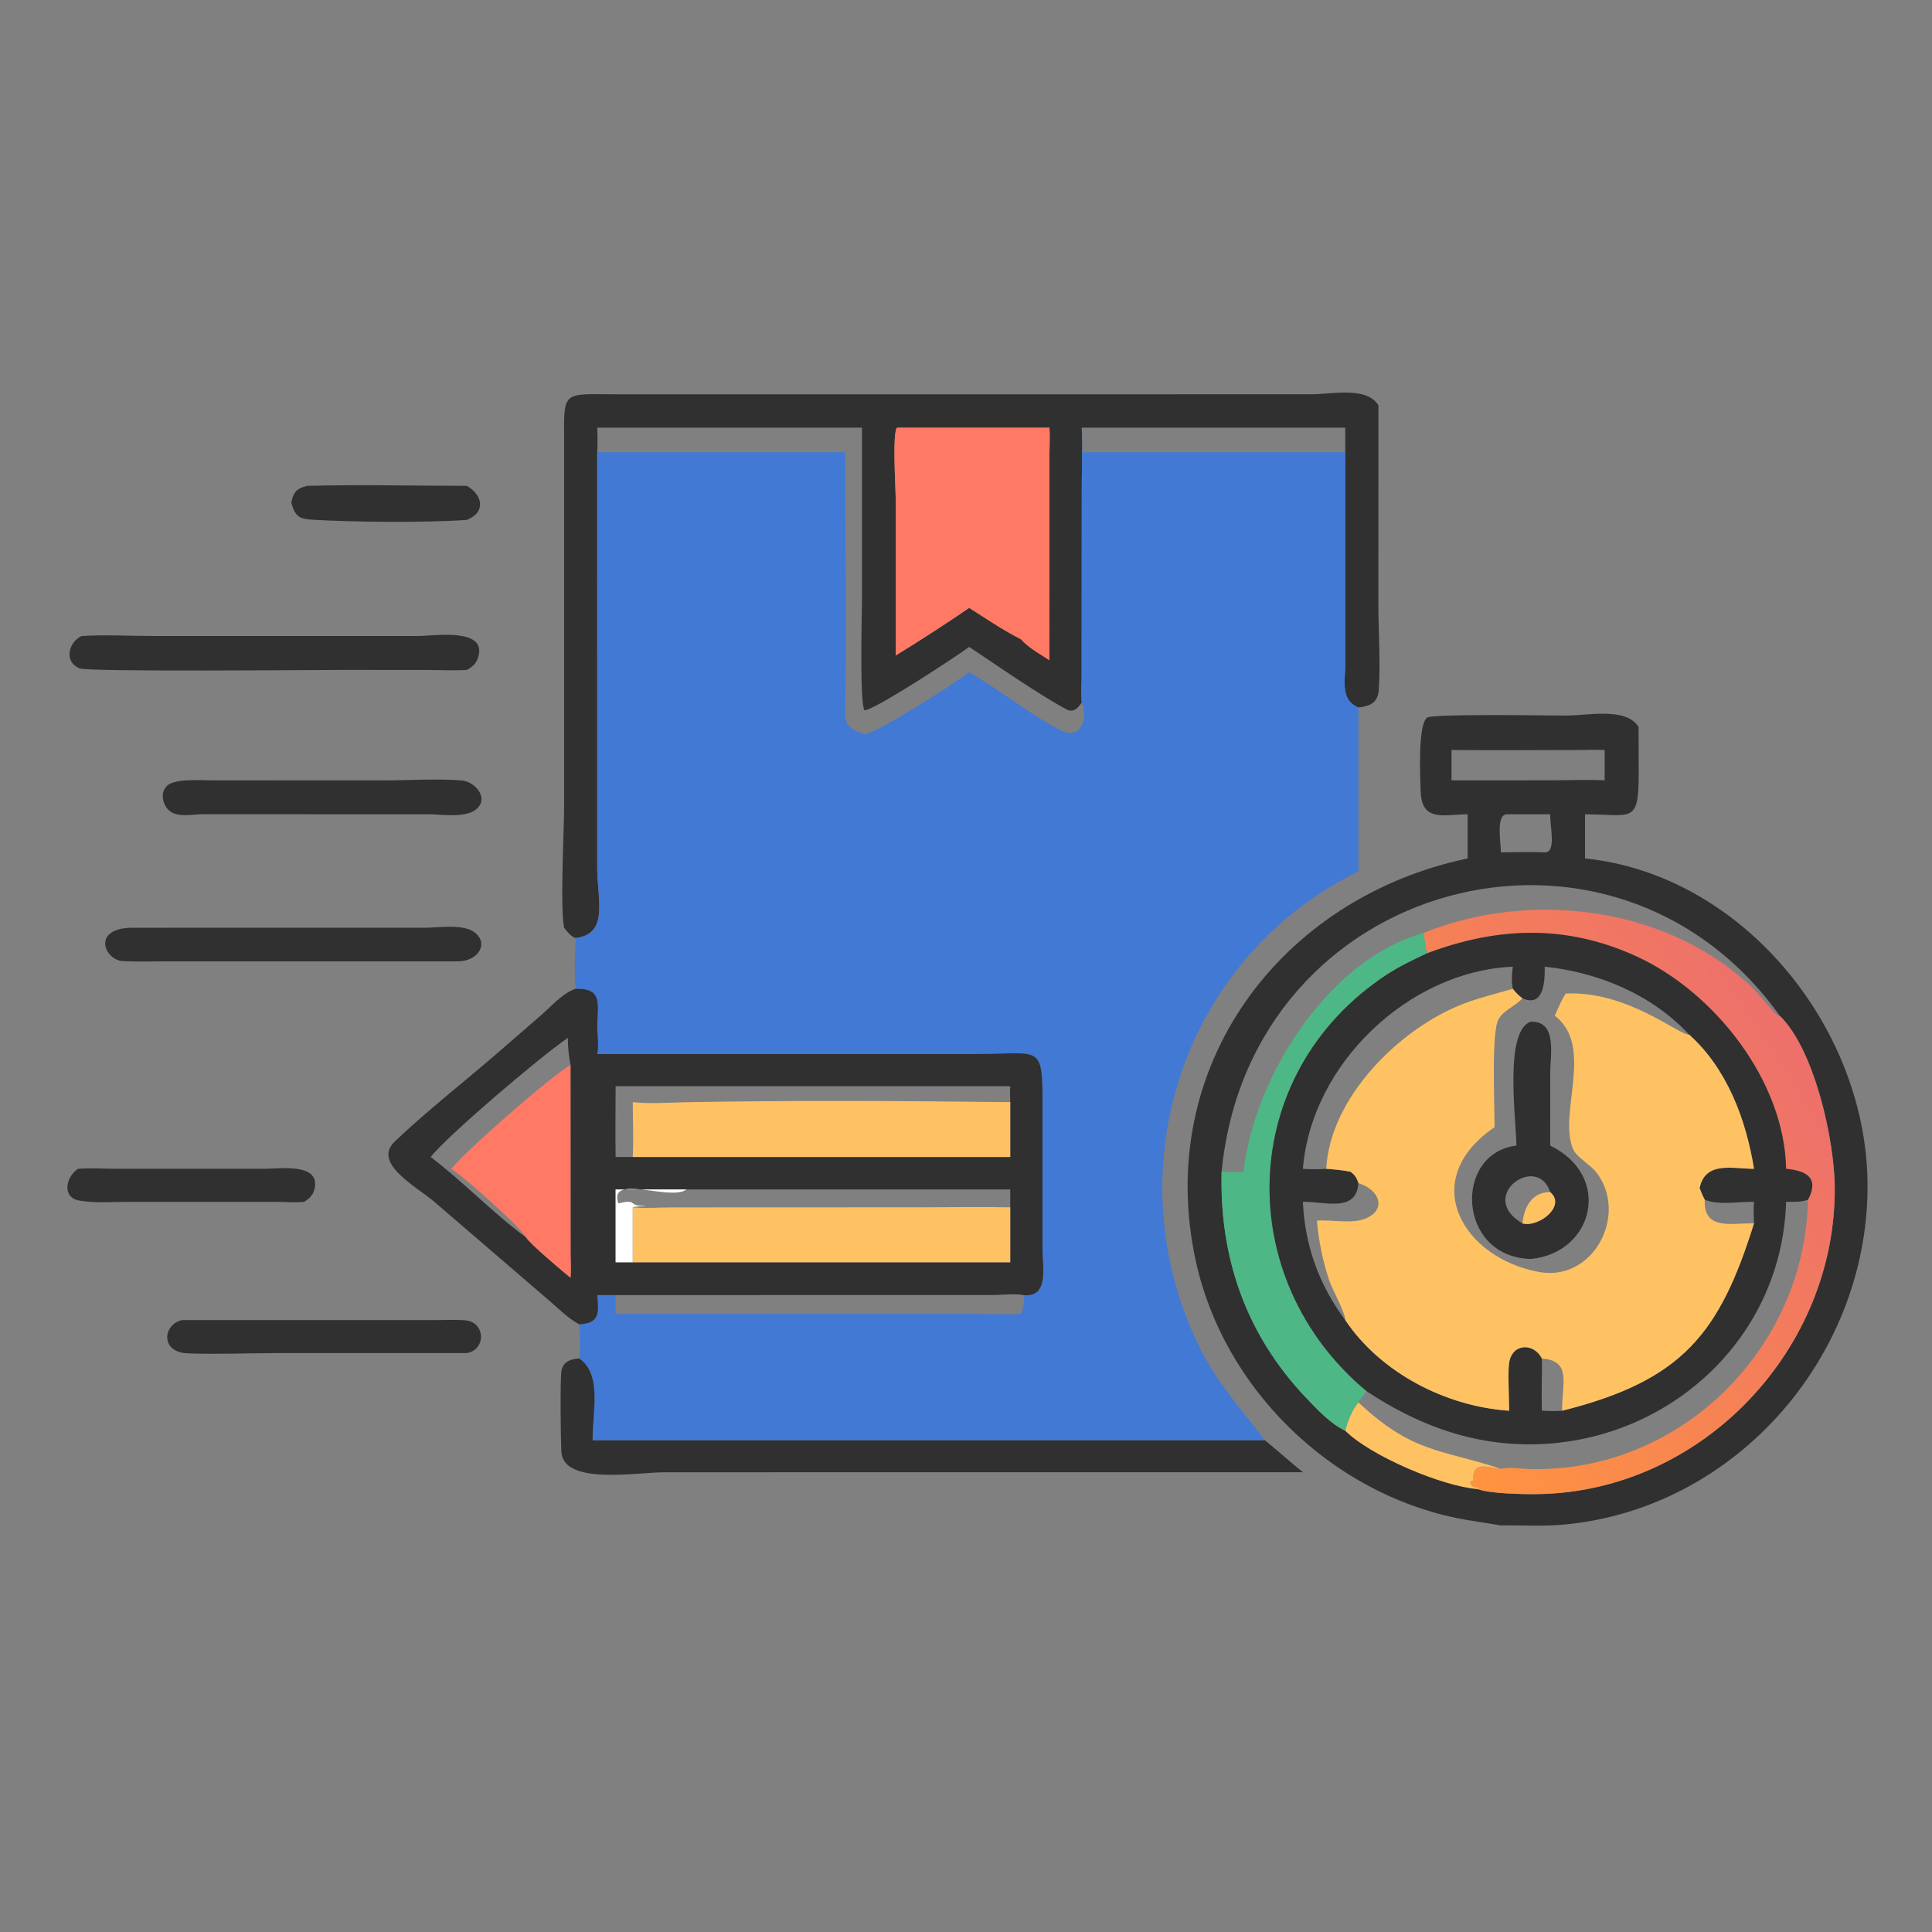 <?xml version="1.0" encoding="UTF-8"?> <svg xmlns="http://www.w3.org/2000/svg" width="1024" height="1024"><rect width="100%" height="100%" fill="#808080" stroke="none"/><path fill="#303030" d="M573.364 226.672c.378 11.856-.004 23.742-.006 35.604l-.058 96.544c-.018 4.402-.402 9.166.064 13.528-2.038 2.9-4.406 5.64-8.074 3.652-15.374-8.334-36.76-23.246-51.596-33.118-7.572 5.584-50.87 33.922-55.544 33.578-2.608-4.894-1.278-51.93-1.27-60.82v-88.968H316.538c.174 4.374.264 8.654 0 13.03l.004 220.186c.028 16.616 6.378 35.19-11.432 37.284-2.776-1.012-4.328-3.248-6.122-5.446-2.176-12.138 0-50.26.002-64.54l.008-189.744c.064-31.792-2.61-28.412 30.916-28.424l364.672-.03c11.708-.016 29.508-4.29 36.006 5.78l-.02 104.902c-.01 14.4 1.126 31.378.232 45.464-.456 7.174-3.968 8.934-10.802 9.854-9.666-3.922-6.998-14.136-7.002-22.806l.012-112.48v-13.03zm-96.674 0-1.354.082c-2.464 3.95-.562 32.54-.566 38.998l-.016 81.662a951 951 0 0 0 38.94-25.222c9.014 5.734 17.928 11.79 27.456 16.64 3.996 4.498 10.036 7.79 15.056 11.104l.032-108.82c.018-4.79.31-9.668-.032-14.444z"></path><path fill="#FF7964" d="m474.754 347.414.016-81.662c.004-6.458-1.898-35.048.566-38.998l1.354-.082h79.516c.342 4.776.05 9.654.032 14.444l-.032 108.82c-5.02-3.314-11.06-6.606-15.056-11.104-9.528-4.85-18.442-10.906-27.456-16.64a951 951 0 0 1-38.94 25.222"></path><path fill="#4179D5" d="M573.364 372.348c-.466-4.362-.082-9.126-.064-13.528l.058-96.544c.002-11.862.384-23.748.006-35.604.32 4.376.312 8.652 0 13.03h139.648L713 352.182c.004 8.67-2.664 18.884 7.002 22.806v86.88c-94.042 46.074-130.152 159.832-83.9 252.85 8.994 18.09 22.17 32.866 34.394 48.704H314.112c-.274-14.742 5.288-34.786-7.052-43.37.904-3.46.03-13.9 0-18.116 10.886-.588 10.39-6.19 9.478-15.496h9.754v9.968l189.704.014c8.34.024 16.828.38 25.154-.014 1.472-3.488 1.878-6.21 1.452-9.968 13.52 1.414 9.946-15.162 9.936-23.708l.004-73.302c.132-37.01.156-30.794-34.468-30.77l-201.536.016c1.118-5.22-.148-10.596.014-15.88.342-11.014 2.698-19.048-11.442-18.712-.692-8.65-.46-18.248 0-26.912 17.81-2.094 11.46-20.668 11.432-37.284l-.004-220.186h131.48c.006 46.5.528 93.072 0 139.564.14 6.328 5.338 8.506 10.746 9.956 8.968-2.56 44.848-25.478 54.93-32.886 15.86 9.114 33.312 23.146 48.812 30.874 10.304 5.138 14.364-6.388 10.858-14.862"></path><path fill="#303030" d="M154.361 266.434c1.16-5.512 2.827-7.648 8.552-8.932 28.079-.728 56.367-.004 84.469 0 8.214 4.562 10.56 13.966 0 18.064-21.92 1.542-60.348 1.204-82.09-.126-7.147-.438-8.87-2.09-10.93-9.006"></path><path fill="#303030" d="M247.382 355.074c-7.32.45-14.886.024-22.236.02l-44.572-.018c-12.838-.004-133.049 1.092-138.14-.782-8.702-3.206-6.293-13.852.78-17.176 11.754-.816 26.556-.01 38.714-.008l139.79.002c7.694-.002 36.736-4.732 31.712 11.23-1.094 3.476-2.926 5.068-6.048 6.732"></path><path fill="#303030" d="M777.872 431.584c-12.558.124-24.29 4.204-24.884-11.938-.252-6.844-1.636-35.648 3.42-39.3 2.93-2.118 64.882-1.086 73.494-1.08 11.104.09 31.99-4.69 38.578 6.044l.056 24.396c.04 27.01-3.214 22.068-28.446 21.878v23.396c82.952 8.52 148.24 88.484 149.714 170.686 1.64 91.478-68.612 173.684-160.464 182.352-11.204 1.058-22.596.334-33.844.494-7.878-1.416-15.84-2.326-23.682-3.956-67.108-13.944-123.412-69.084-138.034-136.232-22.346-102.628 44.398-192.35 144.092-213.344zm165.384 106.728c-88.568-123.668-280.846-72.646-295.774 82.722-1.142 45.598 12.842 86.26 44.862 119.934 5.468 5.752 13.296 14.076 20.668 17.312 13.212 13.258 51.21 29.468 70.124 30.934 6.302 2.552 24.872 2.814 32.408 2.684 86.962-1.5 158.174-77.18 156.888-163.684-.36-24.328-10.664-71.89-29.176-89.902M840.09 397.504c-23.584.014-47.192.25-70.774 0v16.086h8.556l46.56-.024c8.694-.026 17.378-.422 26.068.024v-16.086c-3.458-.042-6.96-.194-10.41 0m-41.704 34.08c-5.494.706-2.934 14.408-2.89 20.192 7.72-.05 15.542-.37 23.252 0 6.258-.008 2.79-12.988 2.88-20.192z"></path><path fill="#303030" d="m228.25 431.584-121.004-.028c-5.262.05-13.266 1.91-17.597-1.954-3.508-3.128-4.812-9.36-1.287-12.976 4.185-4.292 18.952-2.914 25.167-3.036l89.947.036c12.876.01 28.786-1.028 41.346.048 6.69.574 14.25 8.856 8.1 14.808-5.398 5.222-17.782 3.308-24.672 3.102"></path><defs><linearGradient id="a" x1="360.685" x2="474.922" y1="349.235" y2="274.646" gradientUnits="userSpaceOnUse"><stop offset="0" stop-color="#FF943F"></stop><stop offset="1" stop-color="#ED706B"></stop></linearGradient></defs><path fill="url(#a)" d="M377.255 247.243c28.729-11.625 65.532-6.952 87.966 15.354 1.57 1.561 4.555 5.717 6.188 6.706l.219-.147c9.256 9.006 14.408 32.787 14.588 44.951.643 43.252-34.963 81.092-78.444 81.842-3.768.065-13.053-.066-16.204-1.342l.315-.18-.124-.221-1.22-.084c-.521-.384-.706-.587-.936-1.195l.223-.46.608-.087c-.339-5.362 3.75-3.531 7.314-3.12 2.342-.556 5.64.019 8.074.068 39.464.789 72.53-31.877 73.315-71.377 3.041-5.794-.373-7.693-5.804-8.2-.443-23.455-19.185-47.005-39.801-56.368-18.554-8.427-36.51-7.789-55.283-.775-.533-1.747-.737-3.562-.994-5.365" transform="scale(2)"></path><path fill="#303030" d="m242.624 509.53-156.684.016c-7.004-.002-14.145.296-21.125-.184-9.187-.63-16.244-16.722 4.055-17.636l156.7-.012c7.288-.022 20.638-2.342 26.606 2.982 6.812 6.08.842 14.844-9.552 14.834"></path><path fill="#4DB786" d="M659.09 621.034c5.752-50.93 45.45-112.792 95.42-126.548.514 3.606.922 7.236 1.988 10.73-7.514 3.53-14.978 7.074-21.92 11.668-79.116 52.34-81.778 160.946-10.196 220.538-1.604 1.902-3.066 3.752-4.38 5.876-3.676 4.622-5.376 9.386-6.99 14.982-7.372-3.236-15.2-11.56-20.668-17.312-32.02-33.674-46.004-74.336-44.862-119.934 3.83.414 7.764.114 11.608 0"></path><path fill="#303030" d="M756.498 505.216c37.546-14.028 73.458-15.304 110.566 1.55 41.232 18.726 78.716 65.826 79.602 112.736 10.862 1.014 17.69 4.812 11.608 16.4-3.738 1.294-7.704 1.088-11.608 1.082-2.196 75.042-66.546 130.744-140.45 128.488-30.19-.92-56.922-11.62-81.834-28.05-71.582-59.592-68.92-168.198 10.196-220.538 6.942-4.594 14.406-8.138 21.92-11.668m45.312 18.868c-.748-4.084-.51-7.626 0-11.724-55.316 2.408-106.858 51.714-111.248 107.142 4.16.316 8.228.288 12.392 0 4.316.314 8.538.694 12.788 1.532 2.474 1.69 3.326 3.278 4.26 6.076-1.146 15.834-17.938 9.626-29.44 9.874.986 23.118 8.628 44.154 22.45 62.7 18.84 28.046 53.324 45.772 86.872 48.042.006-6.012-.824-20.988.032-25.746 1.85-10.284 13.168-10.184 17.326-1.928.138 9.208-.332 18.484 0 27.674 3.54.092 7.184.352 10.708 0 64.006-16.008 83.516-41.18 101.698-99.288-.154-3.84-.304-7.618 0-11.454-7.954-.124-18.718 1.902-26.086-1.082-1.088-2.008-1.914-4.08-2.75-6.198 3.066-14.398 17.152-10.258 28.836-10.202-4.162-26.016-14.25-53.07-34.294-71.062-19.8-21.284-48.052-33.112-76.606-36.08.11 7.398-.338 21.808-11.83 16.78-2.02-1.546-3.554-3.034-5.108-5.056"></path><path fill="#303030" d="M307.06 701.936c-5.966-3.134-10.942-8.248-16.008-12.628l-60.79-52.27c-9.608-8.234-33.179-20.454-20.962-32.076 16.678-15.866 35.148-30.304 52.604-45.312l25.13-21.792c5.39-4.68 11.134-11.466 18.076-13.774 14.14-.336 11.784 7.698 11.442 18.712-.162 5.284 1.104 10.66-.014 15.88l201.536-.016c34.624-.024 34.6-6.24 34.468 30.77l-.004 73.302c.01 8.546 3.584 25.122-9.936 23.708-4.906-.93-11.444-.058-16.502-.044l-199.808.044h-9.754c.912 9.306 1.408 14.908-9.478 15.496m-4.678-137.48c-.88-4.896-1.476-9.392-1.376-14.372-14.876 10.12-63.494 51.546-72.756 63.132 17.506 13.326 33.786 30.362 50.66 42.738 1.86 3.208 19.624 18.192 23.472 21.282.402-4.24.054-8.666.034-12.926zm233.07 19.712c-.058-2.812-.23-5.666 0-8.472h-209.16c-.028 12.5-.208 25.024 0 37.52h209.16zm-171.62 46.272h-37.54v38.608h209.16V630.44z"></path><path fill="#FFC263" d="M801.81 524.084c1.554 2.022 3.088 3.51 5.108 5.056-3.788 4.218-9.778 6.056-12.658 11.07-3.984 6.94-1.986 46.724-2.14 57.24-41.284 28.21-16.612 69.382 23.51 76.714 29.09 5.316 47.488-30.528 30.564-52.668-3.256-4.258-10.554-8.084-12.416-12.426-8.118-18.922 11.556-54.488-9.746-70.758 1.832-3.896 3.506-8.14 5.87-11.736 32.844-1.43 59.648 21.972 65.452 21.864 20.044 17.992 30.132 45.046 34.294 71.062-11.684-.056-25.77-4.196-28.836 10.202.836 2.118 1.662 4.19 2.75 6.198-.812 16.58 14.51 12.226 26.086 12.536-18.182 58.108-37.692 83.28-101.698 99.288-.236-14.11 5.398-26.506-10.708-27.674-4.158-8.256-15.476-8.356-17.326 1.928-.856 4.758-.026 19.734-.032 25.746-33.548-2.27-68.032-19.996-86.872-48.042-.096-4.31-6.834-16.034-8.584-21.308-3.408-10.276-5.492-20.628-6.45-31.404 8.084-.626 18.806 2.004 26.274-1.32 10.732-4.776 6.894-15.116-4.25-18.542-.934-2.798-1.786-4.386-4.26-6.076-4.25-.838-8.472-1.218-12.788-1.532 1.852-37.922 39.242-74.596 72.406-87.356 8.628-3.322 17.59-5.472 26.45-8.062"></path><path fill="#303030" d="M803.728 607.19c-.236-15.108-6.498-60.606 7.54-65.656 14.314-.56 10.402 17.836 10.384 27.002l-.024 38.654c33.254 16.18 23.026 56.974-10.36 60.096-39.126-1.16-40.874-56.13-7.54-60.096m17.9 24.634c-6.848-20.924-39.246 2.254-14.71 16.614 8.586 2.33 23.416-9.26 14.71-16.614"></path><path fill="#FF7964" d="M239.15 619.502c9.82-11.706 53.418-49.458 63.232-55.046l.034 99.854c.02 4.26.368 8.686-.034 12.926-3.848-3.09-21.612-18.074-23.472-21.282-3.934-6.476-32.8-32.15-39.76-36.452"></path><path fill="#FFC263" d="M335.38 584.168c9.518.98 18.616.232 28.122.05 56.856-1.082 115.132-.736 171.95-.05v29.048H335.38c.508-9.562.016-19.454 0-29.048"></path><path fill="#303030" d="M161.216 636.984c-4.74.53-9.92.024-14.71.02l-78.438-.002c-8.318-.004-17.862.77-26.036-.674-9.592-1.694-6.937-12.85-.674-16.826 6.89-.556 14.09-.022 21.019-.016l77.985-.002c7.636-.014 29.489-3.318 26.375 10.548-.771 3.432-2.655 5.126-5.52 6.952"></path><path fill="#fff" d="M326.292 630.44h37.54c-8.246 6.428-41.802-8.674-36.07 7.386 2.284-.496 4.43-1.158 6.764-.684l.582.424c2.368 1.7 3.876 1.476 6.694 1.556l.03.2c-2.092.082-4.452-.042-6.452.6v29.126h-9.088z"></path><path fill="#FFC263" d="M821.628 631.824c8.706 7.354-6.124 18.944-14.71 16.614.832-8.654 4.992-16.608 14.71-16.614"></path><path fill="#FFC263" d="M335.38 639.922c6.556.632 13.51.068 20.114.032l131.344-.05c16.188 0 32.436-.332 48.614.018v29.126H335.38z"></path><path fill="#303030" d="m247.382 717.162-98.683-.006c-16.338-.006-32.946.738-49.25.152-14.623-.524-13.217-15.334-2.98-17.624l133.741.008c5.364.006 10.996-.316 16.338.104 10.816.854 11.26 15.684.834 17.366"></path><path fill="#303030" d="m690.562 780.31-338.356.022c-14.68.008-53.632 6.994-54.674-10.848-.318-5.464-.782-39.014.118-43.278.976-4.632 5.17-6.06 9.41-6.154 12.34 8.584 6.778 28.628 7.052 43.37h356.384c6.772 5.526 13.242 11.414 20.066 16.888"></path><path fill="#FFC263" d="M713.012 758.28c1.614-5.596 3.314-10.36 6.99-14.982 28.97 27.254 44.076 24.728 75.494 35.222-7.128-.822-15.306-4.484-14.628 6.24l-1.216.174-.446.92c.46 1.216.83 1.622 1.872 2.39l2.44.168.248.442-.63.36c-18.914-1.466-56.912-17.676-70.124-30.934"></path></svg> 
